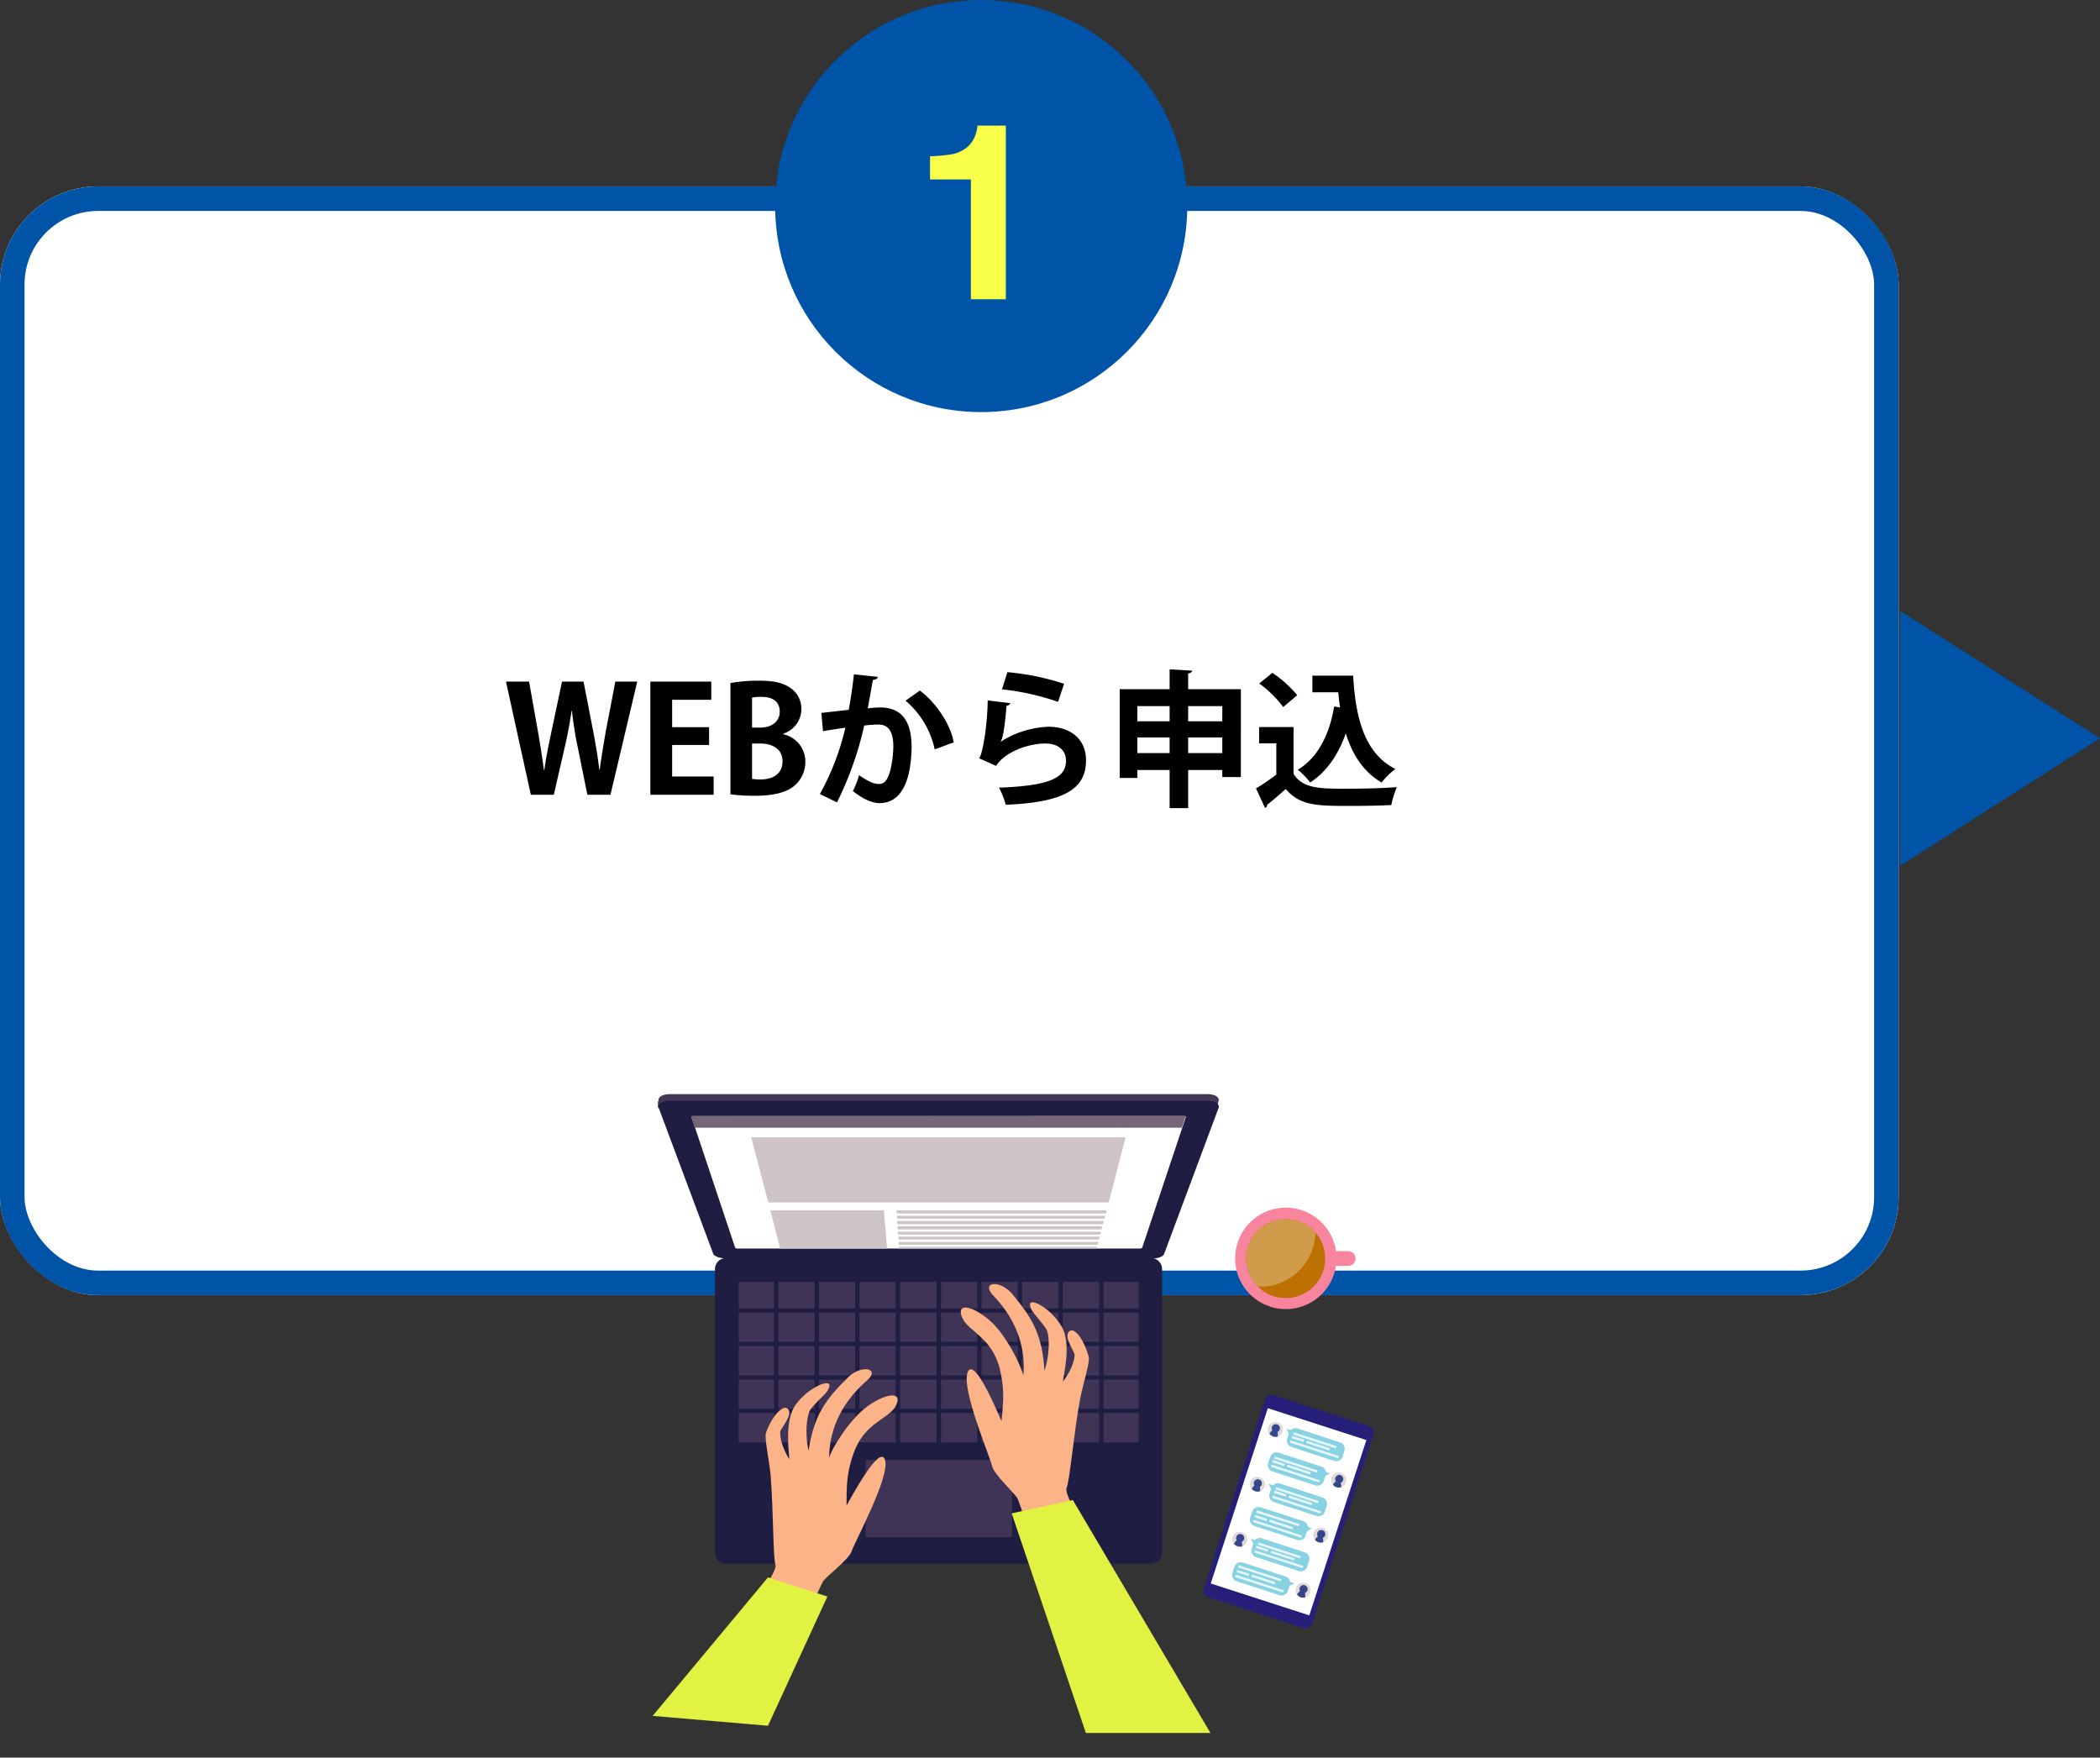 <svg xmlns="http://www.w3.org/2000/svg" xmlns:xlink="http://www.w3.org/1999/xlink" width="428.037" height="358.269" viewBox="0 0 428.037 358.269">
  <rect x="0" y="0" width="428.037" height="358.269" fill="#333333" stroke="none"/>
  <defs>
    <clipPath id="clip-path">
      <rect id="長方形_827" data-name="長方形 827" width="156.99" height="140.269" fill="none"/>
    </clipPath>
    <clipPath id="clip-path-3">
      <path id="パス_6605" data-name="パス 6605" d="M22.1,16.059c-.177,0-.3.059-.3.177l8.978,26.7.3.118h82.275l.3-.118,8.919-26.756c.059-.118-.118-.177-.3-.177Z" transform="translate(-21.8 -16)" fill="none"/>
    </clipPath>
    <clipPath id="clip-path-5">
      <path id="パス_6618" data-name="パス 6618" d="M220.949,122.7a1.536,1.536,0,1,0,1.89-1h-.473a1.536,1.536,0,0,0-1.418,1.063" transform="translate(-220.875 -121.7)" fill="none"/>
    </clipPath>
    <clipPath id="clip-path-7">
      <path id="パス_6624" data-name="パス 6624" d="M242.749,140.2a1.536,1.536,0,1,0,1.89-1h-.473a1.536,1.536,0,0,0-1.418,1.063" transform="translate(-242.675 -139.2)" fill="none"/>
    </clipPath>
    <clipPath id="clip-path-9">
      <path id="パス_6629" data-name="パス 6629" d="M214.749,141.6a1.536,1.536,0,1,0,1.89-1h-.472a1.536,1.536,0,0,0-1.417,1.063" transform="translate(-214.675 -140.6)" fill="none"/>
    </clipPath>
    <clipPath id="clip-path-11">
      <path id="パス_6635" data-name="パス 6635" d="M236.549,159.2a1.536,1.536,0,1,0,1.89-1h-.473a1.536,1.536,0,0,0-1.418,1.063" transform="translate(-236.475 -158.2)" fill="none"/>
    </clipPath>
    <clipPath id="clip-path-13">
      <path id="パス_6640" data-name="パス 6640" d="M208.649,160.6a1.536,1.536,0,1,0,1.89-1h-.473a1.536,1.536,0,0,0-1.417,1.063" transform="translate(-208.575 -159.6)" fill="none"/>
    </clipPath>
    <clipPath id="clip-path-15">
      <path id="パス_6645" data-name="パス 6645" d="M230.449,178.2a1.536,1.536,0,1,0,1.89-1h-.473a1.536,1.536,0,0,0-1.418,1.063" transform="translate(-230.375 -177.2)" fill="none"/>
    </clipPath>
    <clipPath id="clip-path-17">
      <path id="パス_6651" data-name="パス 6651" d="M213.3,59.633a8.062,8.062,0,1,1,0,.059" transform="translate(-213.3 -51.6)" fill="none"/>
    </clipPath>
    <clipPath id="clip-path-18">
      <rect id="長方形_826" data-name="長方形 826" width="22.503" height="22.521" fill="none"/>
    </clipPath>
  </defs>
  <g id="グループ_5322" data-name="グループ 5322" transform="translate(-110 -3964.577)">
    <g id="長方形_68" data-name="長方形 68" transform="translate(110 4002.577)" fill="#fff" stroke="#0054a7" stroke-width="5">
      <rect width="387" height="226" rx="20" stroke="none"/>
      <rect x="2.5" y="2.5" width="382" height="221" rx="17.5" fill="none"/>
    </g>
    <path id="多角形_1" data-name="多角形 1" d="M26,0,52,40.765H0Z" transform="translate(538.037 4089.077) rotate(90)" fill="#0054a7"/>
    <path id="パス_49130" data-name="パス 49130" d="M-68.58-23.07l-1.89,9.87c-.48,2.76-.93,5.37-1.29,8.1h-.09c-.3-2.7-.75-5.25-1.26-7.95l-1.95-10.02h-4.38l-2.1,9.9c-.6,2.88-1.17,5.55-1.5,8.13h-.09c-.33-2.46-.78-5.31-1.26-8.07l-1.77-9.96h-4.71L-85.8,0h4.68l2.25-9.78c.57-2.43.99-4.74,1.38-7.35h.06c.3,2.61.66,4.95,1.17,7.35L-74.28,0h4.71l5.46-23.07ZM-48.54-3.72H-57v-6.42h7.53v-3.63H-57v-5.58h7.98v-3.72H-61.44V0h12.9Zm14.19-8.73a5.276,5.276,0,0,0,3.69-4.98,5.1,5.1,0,0,0-2.25-4.35c-1.59-1.11-3.57-1.47-6.36-1.47a32.9,32.9,0,0,0-5.85.48V-.09a36.275,36.275,0,0,0,4.92.3c4.11,0,6.69-.75,8.25-2.16a6.341,6.341,0,0,0,2.1-4.74,5.69,5.69,0,0,0-4.5-5.64Zm-6.36-1.23V-19.8a9.139,9.139,0,0,1,1.95-.15c1.98,0,3.69.75,3.69,3.03,0,1.89-1.5,3.24-4.02,3.24Zm0,3.24h1.65c2.28,0,4.56.96,4.56,3.63,0,2.61-2.04,3.69-4.44,3.69a9.2,9.2,0,0,1-1.77-.12Zm20.76-14.1c-.27,2.52-.66,5.04-1.05,7.23l-5.58.63.33,3.72c1.32-.24,3.48-.54,4.56-.72A52.168,52.168,0,0,1-26.88-.15l3.48,1.71A68.327,68.327,0,0,0-17.85-14.1a23.078,23.078,0,0,1,2.88-.21c2.13,0,3.03,1.5,3.06,4.47a22.8,22.8,0,0,1-.63,4.92c-.48,1.71-1.08,2.73-2.34,2.73-.81,0-1.98-.36-4.02-1.8A18.172,18.172,0,0,1-20.16-.75c2.4,1.89,4.2,2.46,5.4,2.46,4.59,0,6.45-4.71,6.57-11.34v-.03c0-4.68-1.53-8.16-6.48-8.13-.6,0-1.68.09-2.46.18.33-1.74.78-4.32,1.05-5.79.54-.06.93-.21.99-.63ZM.39-10.68c-.66-3.81-3.78-8.25-6.9-10.56l-2.91,2.07A17.984,17.984,0,0,1-3.48-9.24Zm9.84-10.8a50.69,50.69,0,0,1,11.43,2.55l1.23-3.69a52.217,52.217,0,0,0-11.55-2.37ZM7.32-19.23C7.26-13.74,6.18-7.92,5.55-7.44L9.03-5.88c1.74-2.76,6.36-4.56,10.08-4.56,2.64,0,4.2,1.44,4.17,3.57C23.25-3.3,19.62-1.83,9.63-1.44a19.031,19.031,0,0,1,1.38,3.48c12-.48,16.32-3.27,16.35-9,.03-4.47-3.27-6.9-7.65-6.9A19.364,19.364,0,0,0,9.96-10.8H9.93c.54-.78.87-3.18,1.23-7.35a.842.842,0,0,0,.78-.51Zm40.86-5.49c.54-.09.78-.27.81-.57l-4.59-.27v4.05H34.23V-3.42h3.6V-5.04H44.4V2.73h3.78V-5.04h6.96V-3.6h3.78V-21.51H48.18ZM44.4-14.97H37.83v-3.09H44.4Zm10.74,0H48.18v-3.09h6.96Zm-17.31,3.3H44.4v3.18H37.83Zm10.35,0h6.96v3.18H48.18ZM62.67-22.68a23.273,23.273,0,0,1,4.89,4.8l2.85-2.4a23.008,23.008,0,0,0-5.07-4.56Zm10.83,1.8h5.28c.09,1.05.21,2.1.36,3.09L77.94-18c-.96,5.79-3.36,10.47-7.41,12.9a15.851,15.851,0,0,1,2.52,2.61c3.42-2.25,5.76-5.73,7.26-10.02,1.32,4.29,3.54,7.8,7.29,10.02a15.334,15.334,0,0,1,2.82-2.76c-6.3-3.15-8.13-10.44-8.61-19.02H73.5ZM62.64-13.8v3.33h3.51v6.36a40.561,40.561,0,0,1-4.14,2.82l1.83,3.96a.538.538,0,0,0,.42-.6c1.14-.9,2.49-2.07,3.81-3.24,2.91,3.45,6.51,3.45,13.23,3.45,2.94,0,6.06-.06,8.28-.18a19.321,19.321,0,0,1,1.14-3.66c-2.79.24-6.87.33-10.32.33-5.25,0-8.88,0-10.74-3.03V-13.8Z" transform="translate(304 4126.577)"/>
    <g id="グループ_30" data-name="グループ 30" transform="translate(0 858.577)">
      <circle id="楕円形_7" data-name="楕円形 7" cx="42" cy="42" r="42" transform="translate(268 3106)" fill="#0054a7"/>
      <path id="パス_49129" data-name="パス 49129" d="M-10.437-24.414V-29.15a30.841,30.841,0,0,0,4.614-.439A6.508,6.508,0,0,0-2.4-31.445a6.109,6.109,0,0,0,1.367-2.539A5.828,5.828,0,0,0-.769-35.4H5.017V0H-2.112V-24.414Z" transform="translate(310 3167)" fill="#f8ff49"/>
    </g>
    <g id="アートワーク_13" data-name="アートワーク 13" transform="translate(316.505 4252.712)">
      <g id="グループ_517" data-name="グループ 517" transform="translate(-78.495 -70.135)" clip-path="url(#clip-path)">
        <path id="パス_6588" data-name="パス 6588" d="M10.3,11.949V10.591L13.548,10Z" transform="translate(-4.216 -4.094)" fill="#443858"/>
        <path id="パス_6589" data-name="パス 6589" d="M201.348,11.949V10.591L198.1,10Z" transform="translate(-81.096 -4.094)" fill="#443858"/>
        <g id="グループ_499" data-name="グループ 499" clip-path="url(#clip-path)">
          <path id="パス_6590" data-name="パス 6590" d="M110.913,40.63H24.267c-1.24,0-2.422-.413-2.6-.945L10.564,9.977c-.3-.827.709-1.477,2.3-1.477h109.5c1.595,0,2.6.65,2.3,1.477l-11.1,29.709c-.177.532-1.358.945-2.6.945" transform="translate(-4.304 -3.48)" fill="#443858"/>
          <path id="パス_6591" data-name="パス 6591" d="M110.913,42.93H24.267c-1.24,0-2.422-.413-2.6-.945l-11.1-29.709c-.3-.827.709-1.477,2.3-1.477h109.5c1.595,0,2.6.65,2.3,1.477l-11.1,29.768c-.177.532-1.358.945-2.6.945" transform="translate(-4.304 -4.421)" fill="#201d42"/>
          <path id="パス_6592" data-name="パス 6592" d="M30.811,42.974l-8.919-26.7c-.059-.118.118-.177.3-.177H122.359c.177,0,.3.059.3.177l-8.919,26.7-.3.118H31.106l-.3-.118" transform="translate(-8.957 -6.591)" fill="#fff"/>
        </g>
        <g id="グループ_500" data-name="グループ 500" transform="translate(12.876 9.45)" clip-path="url(#clip-path-3)">
          <path id="パス_6593" data-name="パス 6593" d="M123.074,18.012H19L18,15H124.137Z" transform="translate(-20.244 -15.591)" fill="#77667a"/>
          <path id="パス_6594" data-name="パス 6594" d="M115.384,36.689h-69.4L42.5,23.4h76.31Z" transform="translate(-30.274 -19.029)" fill="#cec4c6"/>
          <path id="パス_6595" data-name="パス 6595" d="M135.344,49.25H92.7V48.6h42.821Z" transform="translate(-50.824 -29.345)" fill="#cec4c6"/>
          <path id="パス_6596" data-name="パス 6596" d="M135.089,51.091H92.859L92.8,50.5h42.467Z" transform="translate(-50.865 -30.123)" fill="#cec4c6"/>
          <path id="パス_6597" data-name="パス 6597" d="M134.835,52.95H92.959L92.9,52.3h42.112Z" transform="translate(-50.906 -30.86)" fill="#cec4c6"/>
          <path id="パス_6598" data-name="パス 6598" d="M134.581,54.75H93.059L93,54.1h41.758Z" transform="translate(-50.947 -31.597)" fill="#cec4c6"/>
          <path id="パス_6599" data-name="パス 6599" d="M134.385,56.591H93.159L93.1,56h41.4Z" transform="translate(-50.988 -32.375)" fill="#cec4c6"/>
          <path id="パス_6600" data-name="パス 6600" d="M134.172,58.291H93.3V57.7h41.049Z" transform="translate(-51.07 -33.071)" fill="#cec4c6"/>
          <path id="パス_6601" data-name="パス 6601" d="M133.976,60.091H93.4V59.5h40.695Z" transform="translate(-51.111 -33.807)" fill="#cec4c6"/>
          <path id="パス_6602" data-name="パス 6602" d="M133.722,61.791H93.559L93.5,61.2h40.4Z" transform="translate(-51.152 -34.503)" fill="#cec4c6"/>
          <path id="パス_6603" data-name="パス 6603" d="M133.527,63.432H93.659L93.6,62.9h40.045Z" transform="translate(-51.193 -35.199)" fill="#cec4c6"/>
          <path id="パス_6604" data-name="パス 6604" d="M73.139,59.409H51.876L49.1,48.6H72.253Z" transform="translate(-32.976 -29.345)" fill="#cec4c6"/>
        </g>
        <g id="グループ_501" data-name="グループ 501" clip-path="url(#clip-path)">
          <path id="パス_6606" data-name="パス 6606" d="M118.89,127.412H32.244A2.244,2.244,0,0,1,30,125.167V67.344A2.244,2.244,0,0,1,32.244,65.1H118.89a2.244,2.244,0,0,1,2.244,2.244v57.764a2.244,2.244,0,0,1-2.244,2.244" transform="translate(-12.281 -26.65)" fill="#201d42"/>
          <path id="パス_6607" data-name="パス 6607" d="M38.2,106.494V73.6a.3.3,0,0,1,.3-.3h80.917a.3.3,0,0,1,.3.3v32.9a.3.3,0,0,1-.3.3H38.5a.3.3,0,0,1-.3-.3" transform="translate(-15.638 -30.007)" fill="#3f3455"/>
          <rect id="長方形_775" data-name="長方形 775" width="87.768" height="0.856" transform="translate(19.432 48.727)" fill="#201d42"/>
          <rect id="長方形_776" data-name="長方形 776" width="87.768" height="0.856" transform="translate(19.432 55.519)" fill="#201d42"/>
          <rect id="長方形_777" data-name="長方形 777" width="87.768" height="0.856" transform="translate(19.432 62.371)" fill="#201d42"/>
          <rect id="長方形_778" data-name="長方形 778" width="87.768" height="0.856" transform="translate(19.432 69.163)" fill="#201d42"/>
          <rect id="長方形_779" data-name="長方形 779" width="87.768" height="0.856" transform="translate(19.432 76.014)" fill="#201d42"/>
          <rect id="長方形_780" data-name="長方形 780" width="87.768" height="0.856" transform="translate(19.432 82.807)" fill="#201d42"/>
          <rect id="長方形_781" data-name="長方形 781" width="87.768" height="0.856" transform="translate(19.432 89.599)" fill="#201d42"/>
          <rect id="長方形_782" data-name="長方形 782" width="0.886" height="56.335" transform="translate(29.768 41.462)" fill="#201d42"/>
          <rect id="長方形_783" data-name="長方形 783" width="0.886" height="56.335" transform="translate(38.037 41.462)" fill="#201d42"/>
          <rect id="長方形_784" data-name="長方形 784" width="0.886" height="56.335" transform="translate(46.306 41.462)" fill="#201d42"/>
          <rect id="長方形_785" data-name="長方形 785" width="0.886" height="56.335" transform="translate(54.574 41.462)" fill="#201d42"/>
          <rect id="長方形_786" data-name="長方形 786" width="0.886" height="56.335" transform="translate(62.902 41.462)" fill="#201d42"/>
          <rect id="長方形_787" data-name="長方形 787" width="0.886" height="56.335" transform="translate(71.171 41.462)" fill="#201d42"/>
          <rect id="長方形_788" data-name="長方形 788" width="0.886" height="56.335" transform="translate(79.44 41.462)" fill="#201d42"/>
          <rect id="長方形_789" data-name="長方形 789" width="0.886" height="56.335" transform="translate(87.709 41.462)" fill="#201d42"/>
          <rect id="長方形_790" data-name="長方形 790" width="0.886" height="56.335" transform="translate(96.037 41.462)" fill="#201d42"/>
          <path id="パス_6608" data-name="パス 6608" d="M81.959,150.216V135.1a.3.3,0,0,1,.3-.3h29.236a.3.3,0,0,1,.3.3v15.12a.3.3,0,0,1-.3.3H82.2a.3.3,0,0,1-.3-.3" transform="translate(-33.527 -55.183)" fill="#3f3455"/>
          <path id="パス_6609" data-name="パス 6609" d="M53.55,146.889c.413-1,5.375-4.548,5.965-6.379s7.8-15.061,6.792-18.546-7.029,7.855-7.855,9.273c.059-3.485-.118-6.32,1.418-10.572,2.244-6.5,7.265-6.969,8.682-9.864s-2.067-2.481-5.788.177-7.442,8.859-7.855,10.513c0-4.725,1.831-10.631,7.619-15.652,3.012-2.54-1-3.485-3.78-.709-4.725,4.607-6.969,7.914-8.033,14.943-.827-3.721-.354-7.56.532-8.623,2.126-2.54,3.485-3.13,3.721-4.607s-4.134.177-6.792,3.721-1.24,10.631-1.418,11.222c-1.831-3.071-1.831-4.961-1.831-5.552s2.6-3.367,1.654-4.607-3.308,1.3-4.548,4.784c-.354,1.063.65,5.493.945,8.623.591,7.442.473,16.656,1,18.369S34,159.233,34,159.233l11.34,5.139Z" transform="translate(-13.918 -42.347)" fill="#fcb387"/>
          <path id="パス_6610" data-name="パス 6610" d="M8.5,203.532,32.007,175.3l12.108,3.9L32.007,205.54Z" transform="translate(-3.48 -71.762)" fill="#e2f243"/>
          <path id="パス_6611" data-name="パス 6611" d="M126.5,118.029c-.3-1.063-4.9-5.02-5.316-6.91s-6.32-15.711-4.961-19.077,6.2,8.446,6.91,9.982c.3-3.485.709-6.261-.354-10.631-1.654-6.674-6.556-7.619-7.737-10.631s2.3-2.244,5.729.768,6.5,9.509,6.792,11.222c.473-4.725-.768-10.809-6.084-16.3-2.717-2.835,1.3-3.367,3.839-.354,4.253,5.079,6.143,8.564,6.556,15.652,1.181-3.6,1.063-7.5.3-8.623-1.89-2.717-3.189-3.485-3.248-4.9s4.075.591,6.379,4.371.236,10.69.354,11.34c2.126-2.894,2.3-4.725,2.363-5.375s-2.244-3.6-1.181-4.784,3.13,1.595,4.075,5.2c.236,1.063-1.181,5.434-1.772,8.505-1.358,7.324-2.067,16.538-2.776,18.191s8.446,16.656,8.446,16.656l-11.754,4.016Z" transform="translate(-46.996 -30.32)" fill="#fcb387"/>
          <path id="パス_6612" data-name="パス 6612" d="M172.917,196.087,144.862,148.6,132.4,151.317l15.12,44.77Z" transform="translate(-54.2 -60.832)" fill="#e2f243"/>
          <path id="パス_6613" data-name="パス 6613" d="M198.655,151.809a1.359,1.359,0,0,0,.886,1.713l19.432,6.32a1.358,1.358,0,0,0,1.713-.886l12.521-38.568a1.358,1.358,0,0,0-.886-1.713l-19.432-6.32a1.358,1.358,0,0,0-1.713.886Z" transform="translate(-81.296 -45.967)" fill="#251f7a"/>
          <path id="パス_6614" data-name="パス 6614" d="M201.1,152.633h0l20.082,6.5h0L232.817,123.4h0l-20.082-6.5h0Z" transform="translate(-82.324 -47.855)" fill="#fff"/>
          <path id="パス_6615" data-name="パス 6615" d="M223.814,123.639a1.536,1.536,0,1,1-1-1.89,1.536,1.536,0,0,1,1,1.89" transform="translate(-90.39 -49.81)" fill="#e0d9da"/>
        </g>
        <g id="グループ_502" data-name="グループ 502" transform="translate(130.456 71.88)" clip-path="url(#clip-path-5)">
          <path id="パス_6616" data-name="パス 6616" d="M223.775,123.474a.827.827,0,1,1-.532-1,.827.827,0,0,1,.532,1" transform="translate(-221.397 -121.997)" fill="#35478a"/>
          <path id="パス_6617" data-name="パス 6617" d="M220.8,125.817c.354-1,1-1.713,1.536-1.536s.65,1.122.3,2.126" transform="translate(-220.844 -122.746)" fill="#35478a"/>
        </g>
        <g id="グループ_503" data-name="グループ 503" clip-path="url(#clip-path)">
          <path id="パス_6619" data-name="パス 6619" d="M227.455,125.922a1.358,1.358,0,0,0,.886,1.713l8.682,2.835a1.359,1.359,0,0,0,1.713-.886l.354-1.181a1.358,1.358,0,0,0-.886-1.713l-8.682-2.835a1.358,1.358,0,0,0-1.713.886Z" transform="translate(-93.086 -50.675)" fill="#88d2e4"/>
          <path id="パス_6620" data-name="パス 6620" d="M228.736,124.532,227.2,124l1.063,2.126Z" transform="translate(-93.008 -50.762)" fill="#88d2e4"/>
          <path id="パス_6652" data-name="パス 6652" d="M0,0H.473V9.125H0Z" transform="translate(135.595 74.416) rotate(-71.928)" fill="#e8f7fa"/>
          <path id="パス_6653" data-name="パス 6653" d="M0,0H.473V10.36H0Z" transform="translate(134.899 76.054) rotate(-72)" fill="#e8f7fa"/>
          <path id="パス_6654" data-name="パス 6654" d="M0,0H.473V2.563H0Z" transform="translate(135.231 75.135) rotate(-72)" fill="#e8f7fa"/>
          <path id="パス_6655" data-name="パス 6655" d="M0,0H.473V4.991H0Z" transform="translate(138.215 76.141) rotate(-72)" fill="#e8f7fa"/>
          <path id="パス_6621" data-name="パス 6621" d="M242.749,140.162a1.536,1.536,0,1,0,1.89-1,1.536,1.536,0,0,0-1.89,1" transform="translate(-99.343 -56.941)" fill="#e0d9da"/>
        </g>
        <g id="グループ_504" data-name="グループ 504" transform="translate(143.332 82.216)" clip-path="url(#clip-path-7)">
          <path id="パス_6622" data-name="パス 6622" d="M244.07,140.511a.827.827,0,1,0,1-.532.827.827,0,0,0-1,.532" transform="translate(-243.228 -139.507)" fill="#35478a"/>
          <path id="パス_6623" data-name="パス 6623" d="M244.531,144.007c.354-1,.177-1.949-.3-2.126s-1.181.532-1.536,1.536" transform="translate(-242.685 -140.286)" fill="#35478a"/>
        </g>
        <g id="グループ_505" data-name="グループ 505" clip-path="url(#clip-path)">
          <path id="パス_6656" data-name="パス 6656" d="M1.355,0h1.3A1.358,1.358,0,0,1,4.013,1.355v9.173a1.358,1.358,0,0,1-1.358,1.358h-1.3A1.358,1.358,0,0,1,0,10.528V1.355A1.358,1.358,0,0,1,1.355,0Z" transform="translate(130.071 81.518) rotate(-72)" fill="#88d2e4"/>
          <path id="パス_6625" data-name="パス 6625" d="M239.291,138.6l1.536.473-2.126,1.063Z" transform="translate(-97.716 -56.738)" fill="#88d2e4"/>
          <path id="パス_6657" data-name="パス 6657" d="M0,0H.473V9.125H0Z" transform="translate(131.716 79.344) rotate(-71.928)" fill="#e8f7fa"/>
          <path id="パス_6658" data-name="パス 6658" d="M0,0H.473V10.36H0Z" transform="translate(131.03 81) rotate(-72)" fill="#e8f7fa"/>
          <path id="パス_6659" data-name="パス 6659" d="M0,0H.473V2.563H0Z" transform="translate(131.305 80.062) rotate(-72)" fill="#e8f7fa"/>
          <path id="パス_6660" data-name="パス 6660" d="M0,0H.473V4.991H0Z" transform="translate(134.29 81.009) rotate(-72)" fill="#e8f7fa"/>
          <path id="パス_6626" data-name="パス 6626" d="M217.613,142.539a1.536,1.536,0,1,1-1-1.89,1.536,1.536,0,0,1,1,1.89" transform="translate(-87.851 -57.547)" fill="#e0d9da"/>
        </g>
        <g id="グループ_506" data-name="グループ 506" transform="translate(126.794 83.043)" clip-path="url(#clip-path-9)">
          <path id="パス_6627" data-name="パス 6627" d="M217.575,142.474a.827.827,0,1,1-.532-1,.827.827,0,0,1,.532,1" transform="translate(-215.197 -140.938)" fill="#35478a"/>
          <path id="パス_6628" data-name="パス 6628" d="M214.7,144.817c.354-1,1-1.713,1.536-1.536s.65,1.122.3,2.126" transform="translate(-214.685 -141.686)" fill="#35478a"/>
        </g>
        <g id="グループ_507" data-name="グループ 507" clip-path="url(#clip-path)">
          <path id="パス_6630" data-name="パス 6630" d="M221.355,144.922a1.358,1.358,0,0,0,.886,1.713l8.682,2.835a1.358,1.358,0,0,0,1.713-.886l.354-1.181a1.358,1.358,0,0,0-.886-1.713l-8.623-2.835a1.358,1.358,0,0,0-1.713.886Z" transform="translate(-90.588 -58.453)" fill="#88d2e4"/>
          <path id="パス_6631" data-name="パス 6631" d="M222.536,143.473,221,143l1.122,2.067Z" transform="translate(-90.47 -58.539)" fill="#88d2e4"/>
          <path id="パス_6661" data-name="パス 6661" d="M0,0H.473V9.125H0Z" transform="translate(131.962 85.599) rotate(-71.928)" fill="#e8f7fa"/>
          <path id="パス_6662" data-name="パス 6662" d="M0,0H.473V10.36H0Z" transform="translate(131.269 87.316) rotate(-72)" fill="#e8f7fa"/>
          <path id="パス_6663" data-name="パス 6663" d="M0,0H.473V2.563H0Z" transform="translate(131.619 86.282) rotate(-72)" fill="#e8f7fa"/>
          <path id="パス_6664" data-name="パス 6664" d="M0,0H.473V4.991H0Z" transform="translate(134.604 87.288) rotate(-72)" fill="#e8f7fa"/>
          <path id="パス_6632" data-name="パス 6632" d="M236.549,159.162a1.536,1.536,0,1,0,1.89-1,1.536,1.536,0,0,0-1.89,1" transform="translate(-96.805 -64.719)" fill="#e0d9da"/>
        </g>
        <g id="グループ_508" data-name="グループ 508" transform="translate(139.67 93.438)" clip-path="url(#clip-path-11)">
          <path id="パス_6633" data-name="パス 6633" d="M237.87,159.511a.827.827,0,1,0,1-.532.827.827,0,0,0-1,.532" transform="translate(-237.028 -158.507)" fill="#35478a"/>
          <path id="パス_6634" data-name="パス 6634" d="M238.331,163.007c.354-1,.177-1.949-.3-2.126s-1.181.532-1.536,1.536" transform="translate(-236.485 -159.286)" fill="#35478a"/>
        </g>
        <g id="グループ_509" data-name="グループ 509" clip-path="url(#clip-path)">
          <path id="パス_6665" data-name="パス 6665" d="M1.355,0h1.3A1.358,1.358,0,0,1,4.013,1.355v9.173a1.358,1.358,0,0,1-1.358,1.358h-1.3A1.358,1.358,0,0,1,0,10.528V1.355A1.358,1.358,0,0,1,1.355,0Z" transform="translate(126.404 92.647) rotate(-72)" fill="#88d2e4"/>
          <path id="パス_6636" data-name="パス 6636" d="M233.132,157.5l1.536.532-2.067,1.063Z" transform="translate(-95.219 -64.475)" fill="#88d2e4"/>
          <path id="パス_6666" data-name="パス 6666" d="M0,0H.473V9.125H0Z" transform="translate(128.025 90.313) rotate(-72)" fill="#e8f7fa"/>
          <path id="パス_6667" data-name="パス 6667" d="M0,0H.473V10.36H0Z" transform="translate(127.4 92.262) rotate(-72)" fill="#e8f7fa"/>
          <path id="パス_6668" data-name="パス 6668" d="M0,0H.473V2.563H0Z" transform="translate(127.694 91.268) rotate(-72)" fill="#e8f7fa"/>
          <path id="パス_6669" data-name="パス 6669" d="M0,0H.473V4.991H0Z" transform="translate(130.678 92.215) rotate(-72)" fill="#e8f7fa"/>
          <path id="パス_6637" data-name="パス 6637" d="M211.514,161.539a1.536,1.536,0,1,1-1-1.89,1.536,1.536,0,0,1,1,1.89" transform="translate(-85.354 -65.325)" fill="#e0d9da"/>
        </g>
        <g id="グループ_510" data-name="グループ 510" transform="translate(123.191 94.265)" clip-path="url(#clip-path-13)">
          <path id="パス_6638" data-name="パス 6638" d="M211.475,161.374a.827.827,0,1,1-.532-1,.827.827,0,0,1,.532,1" transform="translate(-209.097 -159.897)" fill="#35478a"/>
          <path id="パス_6639" data-name="パス 6639" d="M208.5,163.817c.354-1,1-1.713,1.536-1.536s.65,1.122.3,2.126" transform="translate(-208.544 -160.686)" fill="#35478a"/>
        </g>
        <g id="グループ_511" data-name="グループ 511" clip-path="url(#clip-path)">
          <path id="パス_6670" data-name="パス 6670" d="M1.355,0h1.3A1.358,1.358,0,0,1,4.013,1.355v9.173a1.358,1.358,0,0,1-1.358,1.358h-1.3A1.358,1.358,0,0,1,0,10.528V1.355A1.358,1.358,0,0,1,1.355,0Z" transform="translate(126.699 98.982) rotate(-72)" fill="#88d2e4"/>
          <path id="パス_6641" data-name="パス 6641" d="M216.436,162.473,214.9,162l1.063,2.067Z" transform="translate(-87.973 -66.317)" fill="#88d2e4"/>
          <path id="パス_6671" data-name="パス 6671" d="M0,0H.473V9.125H0Z" transform="translate(128.316 96.845) rotate(-71.928)" fill="#e8f7fa"/>
          <path id="パス_6672" data-name="パス 6672" d="M0,0H.473V10.36H0Z" transform="translate(127.658 98.463) rotate(-72)" fill="#e8f7fa"/>
          <path id="パス_6673" data-name="パス 6673" d="M0,0H.473V2.563H0Z" transform="translate(127.933 97.526) rotate(-72)" fill="#e8f7fa"/>
          <path id="パス_6674" data-name="パス 6674" d="M0,0H.473V4.991H0Z" transform="translate(130.974 98.551) rotate(-72)" fill="#e8f7fa"/>
          <path id="パス_6642" data-name="パス 6642" d="M230.449,178.162a1.536,1.536,0,1,0,1.89-1,1.536,1.536,0,0,0-1.89,1" transform="translate(-94.308 -72.497)" fill="#e0d9da"/>
        </g>
        <g id="グループ_512" data-name="グループ 512" transform="translate(136.067 104.66)" clip-path="url(#clip-path-15)">
          <path id="パス_6643" data-name="パス 6643" d="M231.77,178.511a.827.827,0,1,0,1-.532.827.827,0,0,0-1,.532" transform="translate(-230.928 -177.507)" fill="#35478a"/>
          <path id="パス_6644" data-name="パス 6644" d="M232.131,181.907c.354-1,.177-1.949-.3-2.126s-1.181.532-1.536,1.536" transform="translate(-230.344 -178.245)" fill="#35478a"/>
        </g>
        <g id="グループ_513" data-name="グループ 513" clip-path="url(#clip-path)">
          <path id="パス_6675" data-name="パス 6675" d="M1.355,0h1.3A1.358,1.358,0,0,1,4.013,1.355v9.173a1.358,1.358,0,0,1-1.358,1.358h-1.3A1.358,1.358,0,0,1,0,10.528V1.355A1.358,1.358,0,0,1,1.355,0Z" transform="translate(122.774 103.909) rotate(-72)" fill="#88d2e4"/>
          <path id="パス_6646" data-name="パス 6646" d="M226.991,176.5l1.536.473-2.126,1.122Z" transform="translate(-92.681 -72.253)" fill="#88d2e4"/>
          <path id="パス_6676" data-name="パス 6676" d="M0,0H.473V9.125H0Z" transform="translate(124.336 101.517) rotate(-72)" fill="#e8f7fa"/>
          <path id="パス_6677" data-name="パス 6677" d="M0,0H.473V10.36H0Z" transform="translate(123.714 103.447) rotate(-72)" fill="#e8f7fa"/>
          <path id="パス_6678" data-name="パス 6678" d="M0,0H.473V2.563H0Z" transform="translate(124.064 102.471) rotate(-72)" fill="#e8f7fa"/>
          <path id="パス_6679" data-name="パス 6679" d="M0,0H.473V4.991H0Z" transform="translate(127.048 103.418) rotate(-72)" fill="#e8f7fa"/>
          <path id="パス_6647" data-name="パス 6647" d="M242.257,65.712h-7.5a1.506,1.506,0,0,1,0-3.012h7.5a1.506,1.506,0,0,1,0,3.012" transform="translate(-95.485 -25.667)" fill="#f9849e"/>
          <path id="パス_6648" data-name="パス 6648" d="M230.172,58.036A10.336,10.336,0,1,1,219.836,47.7a10.336,10.336,0,0,1,10.336,10.336" transform="translate(-85.762 -19.527)" fill="#f9849e"/>
        </g>
        <g id="グループ_516" data-name="グループ 516" transform="translate(125.982 30.477)" clip-path="url(#clip-path-17)">
          <path id="パス_6649" data-name="パス 6649" d="M229.483,59.592a8.092,8.092,0,1,1-8.092-8.092,8.092,8.092,0,0,1,8.092,8.092" transform="translate(-213.3 -51.559)" fill="#bd7100"/>
          <g id="グループ_515" data-name="グループ 515" transform="translate(-8.387 -8.741)" opacity="0.3">
            <g id="グループ_514" data-name="グループ 514" clip-path="url(#clip-path-18)">
              <path id="パス_6650" data-name="パス 6650" d="M221.562,48.081A11.281,11.281,0,1,1,210.281,36.8a11.281,11.281,0,0,1,11.281,11.281" transform="translate(-199.059 -36.8)" fill="#fff"/>
            </g>
          </g>
        </g>
      </g>
    </g>
  </g>
</svg>
